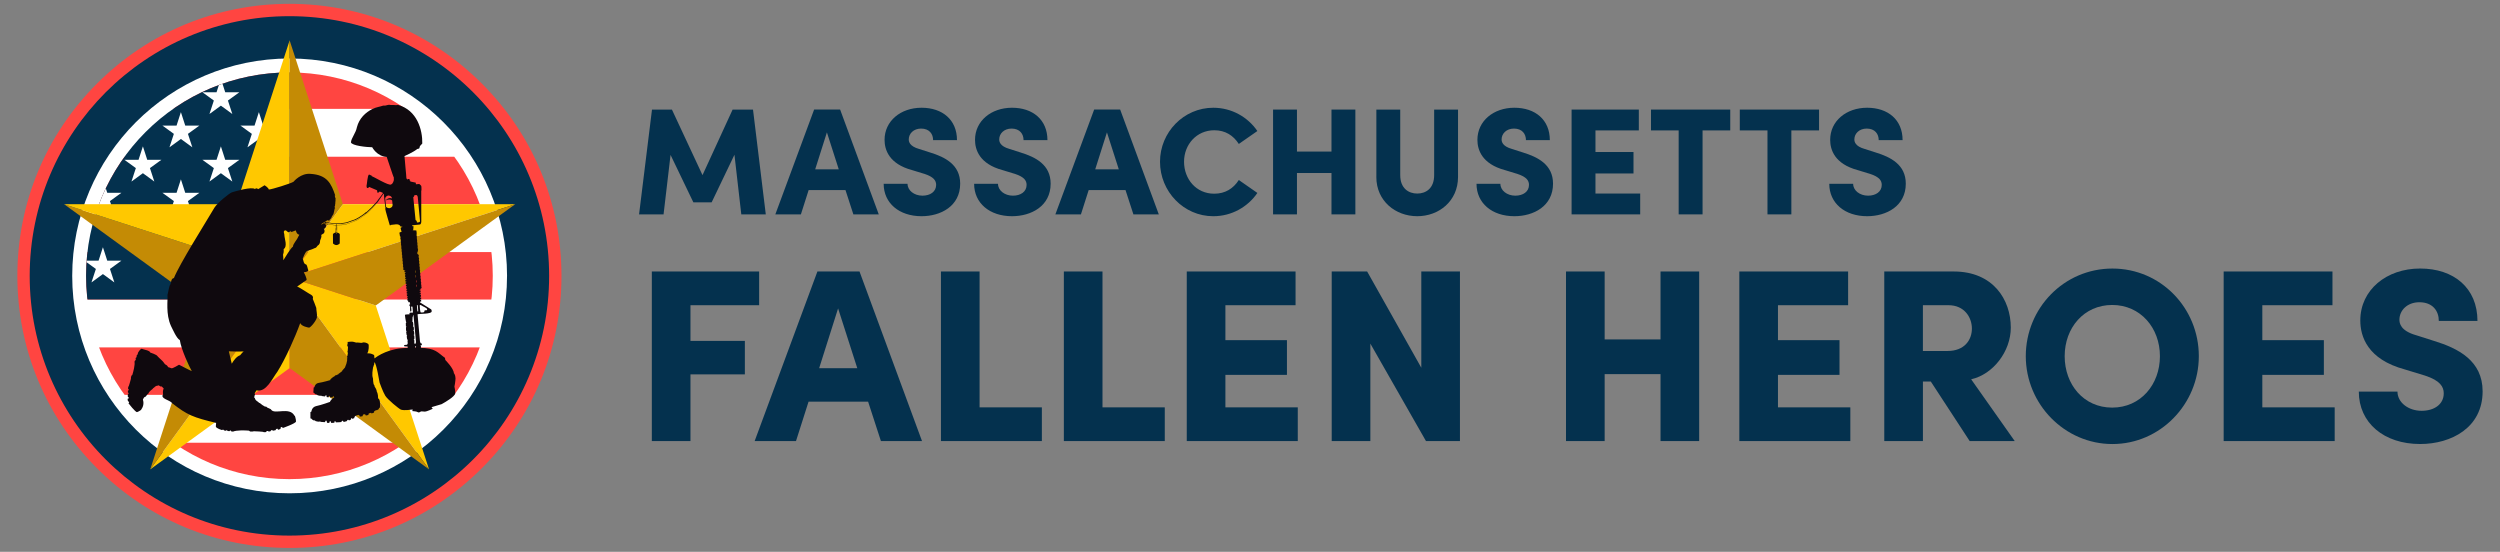 <?xml version="1.0" encoding="UTF-8"?>
<svg id="Layer_2" data-name="Layer 2" xmlns="http://www.w3.org/2000/svg" xmlns:xlink="http://www.w3.org/1999/xlink" viewBox="0 0 1997.52 440.87">
  <rect x="0" y="0" width="1997.52" height="440.87" fill="#808080" stroke="none"/>
  <defs>
    <style>
      .cls-1 {
        clip-path: url(#clippath);
      }

      .cls-2 {
        fill: none;
      }

      .cls-2, .cls-3, .cls-4, .cls-5, .cls-6, .cls-7, .cls-8, .cls-9, .cls-10, .cls-11 {
        stroke-width: 0px;
      }

      .cls-12 {
        clip-path: url(#clippath-1);
      }

      .cls-13 {
        clip-path: url(#clippath-4);
      }

      .cls-14 {
        clip-path: url(#clippath-3);
      }

      .cls-15 {
        clip-path: url(#clippath-2);
      }

      .cls-16 {
        clip-path: url(#clippath-5);
      }

      .cls-3 {
        fill: #0f090e;
      }

      .cls-4 {
        fill: #1f354e;
      }

      .cls-5 {
        fill: #c48b05;
      }

      .cls-6 {
        fill: #fff;
      }

      .cls-7 {
        fill: #ff4441;
      }

      .cls-8 {
        fill: #ff4541;
      }

      .cls-9 {
        fill: #ffc800;
      }

      .cls-10 {
        fill: #f4dc6b;
      }

      .cls-11 {
        fill: #04314e;
      }
    </style>
    <clipPath id="clippath">
      <rect class="cls-2" x="13.87" y="3.06" width="1969.77" height="434.75"/>
    </clipPath>
    <clipPath id="clippath-1">
      <rect class="cls-2" x="13.87" y="3.06" width="1969.77" height="434.75"/>
    </clipPath>
    <clipPath id="clippath-2">
      <rect class="cls-2" x="25.1" y="12.91" width="415.04" height="415.04"/>
    </clipPath>
    <clipPath id="clippath-3">
      <rect class="cls-2" x="13.87" y="3.06" width="1969.77" height="434.75"/>
    </clipPath>
    <clipPath id="clippath-4">
      <path class="cls-2" d="m68.77,220.35c0,89.74,72.75,162.48,162.48,162.48s162.48-72.74,162.48-162.48S320.98,57.87,231.25,57.87,68.77,130.61,68.77,220.35"/>
    </clipPath>
    <clipPath id="clippath-5">
      <rect class="cls-2" x="13.87" y="3.06" width="1969.77" height="434.75"/>
    </clipPath>
  </defs>
  <g id="MFH_Simple_Medallion_with_TITLE_Navy" data-name="MFH_Simple_Medallion_with TITLE_Navy">
    <g class="cls-1">
      <g class="cls-12">
        <path class="cls-8" d="m231.25,437.81c-58.06,0-112.65-22.61-153.71-63.67-41.06-41.06-63.67-95.64-63.67-153.71s22.61-112.65,63.67-153.71C118.6,25.67,173.18,3.06,231.25,3.06s112.65,22.61,153.71,63.67c41.06,41.06,63.67,95.64,63.67,153.71s-22.61,112.65-63.67,153.71c-41.06,41.06-95.64,63.67-153.71,63.67"/>
        <path class="cls-7" d="m438.76,220.44c0,114.61-92.91,207.51-207.51,207.51S23.73,335.04,23.73,220.44,116.64,12.92,231.25,12.92s207.51,92.91,207.51,207.51"/>
        <path class="cls-11" d="m438.76,220.44c0,114.61-92.91,207.51-207.51,207.51S23.73,335.04,23.73,220.44,116.64,12.92,231.25,12.92s207.51,92.91,207.51,207.51"/>
      </g>
      <g class="cls-15">
        <path class="cls-4" d="m232.27,181.59s-.04.05-.06.07c.01-.01.04-.04.06-.07"/>
      </g>
      <g class="cls-14">
        <polygon class="cls-10" points="121.25 375.36 121.27 375.34 121.27 375.32 121.25 375.36"/>
        <path class="cls-6" d="m405.13,220.44c0-95.94-77.77-173.71-173.71-173.71S57.7,124.5,57.7,220.44s77.77,173.71,173.71,173.71,173.71-77.77,173.71-173.71"/>
      </g>
      <g class="cls-13">
        <rect class="cls-8" x="65.41" y="353.74" width="331.68" height="37.94"/>
        <rect class="cls-8" x="65.41" y="277.56" width="331.68" height="37.94"/>
        <rect class="cls-8" x="65.41" y="201.39" width="331.68" height="37.94"/>
        <rect class="cls-8" x="65.41" y="125.21" width="331.68" height="37.94"/>
        <rect class="cls-8" x="65.41" y="49.03" width="331.68" height="37.94"/>
        <rect class="cls-11" x="65.57" y="45.65" width="165.92" height="193.63"/>
        <polygon class="cls-6" points="179.96 73.72 176.49 62.96 173.01 73.72 161.71 73.7 170.87 80.33 167.35 91.09 176.49 84.42 185.63 91.09 182.11 80.33 191.27 73.7 179.96 73.72"/>
        <polygon class="cls-6" points="179.96 127.7 176.49 116.94 173.01 127.7 161.71 127.68 170.87 134.31 167.35 145.06 176.49 138.39 185.63 145.06 182.11 134.31 191.27 127.68 179.96 127.7"/>
        <polygon class="cls-6" points="117.65 127.7 114.18 116.94 110.69 127.7 99.38 127.68 108.55 134.31 105.03 145.06 114.18 138.39 123.31 145.06 119.8 134.31 128.96 127.68 117.65 127.7"/>
        <polygon class="cls-6" points="148.01 154.06 144.54 143.29 141.07 154.06 129.76 154.04 138.92 160.67 135.4 171.42 144.54 164.75 153.68 171.42 150.16 160.67 159.32 154.04 148.01 154.06"/>
        <polygon class="cls-6" points="85.7 154.06 82.23 143.29 78.75 154.06 67.44 154.04 76.61 160.67 73.08 171.42 82.23 164.75 91.37 171.42 87.85 160.67 97.01 154.04 85.7 154.06"/>
        <polygon class="cls-6" points="85.7 208.3 82.23 197.53 78.75 208.3 67.44 208.27 76.61 214.9 73.08 225.65 82.23 218.99 91.37 225.65 87.85 214.9 97.01 208.27 85.7 208.3"/>
        <polygon class="cls-6" points="210.33 100.35 206.85 89.59 203.38 100.35 192.07 100.33 201.23 106.96 197.72 117.7 206.85 111.05 215.99 117.7 212.47 106.96 221.64 100.33 210.33 100.35"/>
        <polygon class="cls-6" points="148.01 100.35 144.54 89.59 141.07 100.35 129.76 100.33 138.92 106.96 135.4 117.7 144.54 111.05 153.68 117.7 150.16 106.96 159.32 100.33 148.01 100.35"/>
      </g>
      <g class="cls-16">
        <polygon class="cls-9" points="231.43 32.22 188.88 163.15 231.41 221.72 231.43 32.22"/>
        <polygon class="cls-5" points="162.58 244.08 231.42 221.72 51.2 163.14 162.58 244.08"/>
        <polygon class="cls-9" points="120.03 375.03 231.42 294.09 231.42 221.73 120.03 375.03"/>
        <polygon class="cls-9" points="342.8 375.02 300.25 244.09 231.41 221.72 342.8 375.02"/>
        <polygon class="cls-9" points="273.97 163.16 231.42 221.72 411.66 163.16 273.97 163.16"/>
        <polygon class="cls-5" points="231.41 32.22 231.41 221.72 273.96 163.15 231.41 32.22"/>
        <polygon class="cls-5" points="231.42 221.73 300.26 244.08 411.65 163.16 231.42 221.73"/>
        <polygon class="cls-5" points="231.43 294.1 342.81 375.03 231.43 221.72 231.43 294.1"/>
        <polygon class="cls-5" points="162.59 244.09 120.05 375.04 231.43 221.72 162.59 244.09"/>
        <polygon class="cls-9" points="51.2 163.16 231.41 221.72 188.88 163.16 51.2 163.16"/>
        <path class="cls-3" d="m363.92,301.98c0-2.42-1.28-3.84-1.28-3.84-.15-3.84-6.82-10.51-6.82-10.51l-.29-1.71c-5.83-4.12-7.4-7.92-20.24-7.97l1.15-.03-.16-1.49-.35-.16.1-.22c1.53-.37.87-.58.98-1.39-.1-.32-.92-.41-.92-.41l-.03-.47-.35-.16v-.53l-.13-.13-1.95-21.85c.7-.54,11.71.04,11.28-2.47.13-1.07-.57-1.55-.57-1.55-.23-.12-8.41-5.33-8.72-5.46l-.03-.7h.03v.06l.93-.05-.07-1.42-.78.02-.02-.4.86-.04-.07-1.42-.87.02-.03-.52.85-.05-.07-1.42-.87.02-.02-.36.79-.04-.07-1.42-.8.02-.03-.45.75-.04-.07-1.42-.77.02-.02-.42c.93.09.73-.5.95-1.1.23-.03.36-.11.44-.2.39.06.39-.77.07-.86l-.06-.67c.22-.15.17-.69-.07-.8l-.15-1.68c.26-.13.21-.75-.07-.84l-.14-1.56c.29-.11.23-.8-.08-.86l-.14-1.55c.28-.12.22-.78-.08-.85l-.15-1.71c.29-.12.23-.79-.08-.85l-.13-1.43c.26-.13.21-.75-.08-.83l-.13-1.49c.24-.15.19-.72-.07-.82l-.15-1.67c.28-.12.22-.78-.08-.85l-.14-1.56c.27-.13.21-.76-.07-.84l-.15-1.71c.31-.1.25-.83-.08-.87l-.13-1.42.16-.03s-.06-.76-.06-.86-1.1-.82-1.1-.82l.03-1.68c.82-.22.32-1.13.37-1.64.31-.1.25-.82-.08-.86l-.15-1.66c.28-.12.22-.77-.07-.84l-.13-1.52c.26-.13.21-.76-.07-.84l-.14-1.6c.22-.15.17-.69-.07-.8l-.16-1.79c.28-.12.23-.78-.07-.85l-.14-1.58h.22l-.03-.82-.23-.03-.03-.32h.19v-.95l-.21-.19v-.76l-2.84-.19-.05-.14.37-.15.24-2.89-1-.1-.1-.66s4.64-.52,6.02-.62c1.37-.09,1.28-2.56,1.28-2.56l-.05-24.3c.4-.4.06-2.29.15-3.26.02-1.17-1.11-1.61-1.71-2.28l-2.7.24-.09-1.28-4.36-.95-.14-.76h-.34l-.19-1.18-1.28-.05-.1.52h-.29l-.1-.57-.42-.05-.29-.52c.02-1.73-1.47-15.55-1.52-17.67,0,0,7.63-3.39,10.14-5.66l1.57-.39c.31-.33.53-1.53.63-1.95l1.88-2.04c.24-10.74-4.01-26.69-19.42-30.86-1.8.42-2.79-.05-4.62.08-1.96.2-1.63-.58-4.07.08-1.17.47-2.82.47-3.13.39-2.5.9-5.32,1.12-8.54,2.66-5.62,2.83-10.57,7.46-12.44,14.56-.88,4.78-4.54,8.68-4.78,12.14.64,2.67,12.8,3.9,16.99,3.91,0,0,3.6,7.2,11.59,7.75.23.28,5.31,16.36,5.74,16.47l-.14.29.05.61.24.19-.24.15c.39.69-.86,4.23-2.23,4.22l-.05.34-.19-.05v-.29c-1.06,1.43-14.41-6.53-15.21-6.64l.1-.29-2.13-.95c-1.4.31-1.72,8.46-2.04,8.86-.26,1.71.83,2.78,2.08,1.05l6.11,2.6c.53.18.14,1.76.57,1.99.71.34,1.37-.76,1.37-.76.52-.39,2.87.99,3.03.98-.18.03-.22.22-.14.36-.22-.03-.32.21-.21.36-.2-.04-.33.18-.24.35-.22-.07-.36.18-.25.35-.23-.09-.39.16-.27.36-.18-.03-.32.16-.25.32-.22-.06-.36.18-.25.35-.22-.08-.37.16-.27.35-.22-.06-.35.18-.25.35-.19-.04-.33.16-.25.33-.2-.06-.35.16-.26.34-.18,0-.28.17-.22.33-.2-.06-.35.16-.26.34-.18-.05-.34.12-.28.3-.19-.03-.31.18-.23.34-.19-.03-.31.17-.23.34-.19-.03-.31.17-.23.34-.19-.03-.31.17-.23.34-.19-.03-.31.17-.23.34-.17-.03-.31.15-.25.31-.18-.05-.34.13-.28.31-.18-.06-.34.13-.28.31-.18-.05-.35.13-.28.31-.18-.06-.34.13-.28.31-.18-.05-.34.13-.28.31-.18-.06-.34.13-.28.31-.18-.06-.34.13-.28.31-.19-.06-.34.13-.28.31-.18-.06-.34.13-.28.31-.18-.06-.34.13-.28.31-.18-.06-.34.13-.28.31-.18-.06-.35.13-.28.31-.18-.06-.34.13-.28.31-.18-.06-.34.13-.28.31-.18-.06-.34.12-.28.3-.18-.08-.36.1-.31.29-.19-.08-.36.1-.31.29-.18-.08-.36.1-.31.29-.19-.08-.37.1-.31.29-.19-.08-.37.1-.31.29-.19-.08-.36.1-.31.29-.19-.08-.36.1-.31.29-.18-.08-.36.1-.31.29-.19-.08-.36.1-.31.29-.19-.08-.36.1-.31.29-.19-.08-.36.1-.31.29-.19-.08-.36.1-.31.29-.17-.07-.35.07-.32.25-.15-.07-.34.03-.34.2h-.25c-.13.17-1.18.75-1.1,1-.16-.06-.34.08-.3.26-.17-.09-.36.05-.34.24-.17-.09-.36.05-.34.25-.17-.09-.36.05-.34.24-.17-.09-.36.05-.34.24-.17-.09-.36.05-.34.25-.17-.09-.36.06-.34.25-.17-.11-.4,0-.35.23-.17-.11-.4,0-.36.23-.17-.11-.4,0-.36.23-.17-.12-.4,0-.35.23-.17-.11-.4.02-.36.23-.17-.11-.4,0-.36.23-.16-.1-.37,0-.36.2-.16-.1-.37,0-.35.2-.16-.1-.37,0-.36.2-.16-.1-.37,0-.35.2-.16-.1-.37,0-.36.2-.15-.09-.35-.02-.36.17-.15-.09-.35,0-.35.17-.15-.09-.35-.02-.36.17-.15-.09-.35-.02-.35.17-.15-.09-.36,0-.36.18-.15-.12-.39-.09-.4.14-.15-.12-.39-.09-.4.14-.15-.12-.39-.09-.4.14-.15-.12-.38-.09-.4.14-.15-.12-.39-.09-.4.14-.15-.12-.39-.09-.4.14-.15-.13-.39-.09-.4.14-.15-.12-.39-.09-.39.14-.15-.12-.39-.09-.4.14-.15-.12-.39-.09-.4.14-.15-.12-.39-.09-.4.14-.15-.12-.39-.09-.4.14-.15-.12-.39-.09-.4.14-.15-.13-.38-.09-.4.14-.15-.12-.39-.09-.4.14-.14-.12-.36-.1-.39.11-.14-.13-.38-.14-.41.09-.14-.13-.38-.14-.41.09-.13-.11-.35-.15-.4.06-.13-.11-.35-.14-.4.06-.13-.11-.35-.14-.39.06-.13-.11-.34-.14-.39.06-.13-.11-.35-.14-.4.06-.13-.11-.34-.14-.39.06-.13-.1-.35-.14-.39.06-.13-.11-.35-.14-.39.06-.13-.11-.35-.14-.4.06-.13-.11-.34-.14-.39.06-.06-.2-.36-.2-.42,0-.06-.2-.36-.2-.42,0-.06-.2-.37-.2-.42,0-.06-.2-.36-.2-.42,0-.06-.2-.36-.2-.42,0-.06-.2-.36-.2-.42,0-.06-.2-.36-.2-.42,0-.06-.2-.37-.2-.42,0-.06-.2-.36-.2-.42,0-.06-.21-.38-.2-.43.02-.07-.19-.35-.19-.42,0-.05-.21-.36-.22-.42,0-.06-.2-.36-.2-.42,0-.06-.2-.27-.15-.39-.06-.06-.19-.27-.15-.39-.06-.06-.2-.27-.15-.39-.06-.06-.2-.27-.15-.39-.06-.06-.19-.27-.15-.39-.06-.06-.19-.27-.15-.39-.06-.06-.19-.27-.15-.39-.06-.06-.2-.27-.15-.39-.06-.06-.19-.27-.15-.39-.05-.06-.19-.27-.15-.39-.06-.06-.19-.27-.15-.39-.06-.06-.19-.27-.15-.39-.06-.05-.2-.26-.19-.39-.09-.05-.21-.26-.19-.39-.09-.05-.2-.26-.19-.39-.09-.04-.16-.21-.21-.35-.13v-.05s-.25-.08-.27-.08l-.19.09v.02c-.11.08-.12.09-.33.25-.11,0-.23.06-.25.18-.36.37-2.23,1.47-2.54,1.64,0,0,0-.37-.22-.37,0,0,2.55-1.65,3.1-2.05.61-.03.82-.34,1.6-1.04.63.04,1.23.12,1.85.29.04-.28.19-.49.2-.8.25-.12.19-.04.29-.34.12-.06.26-.03.38-.05.13-.59.48-.98.89-1.33,0-.12-.11-.37-.14-.47.87.06-.06-.76.82-.77.03-.28,0-.51.08-.76.12-.02.24-.04.36-.06.15-.41-.06-.3.28-.51.41-1.69.78-2.9,1.05-4.68.09-.07.29-.06.38-.1-.14-.28-.15-.42-.39-.65,0-.32,0-.46-.03-.8.45-.66.52-1.64.32-2.34.23-.08.41-.3.57-.37-.16-.1-.36-.44-.53-.55.6-.7.19-2.26.38-3.34-.56-.58-.35-1.38-.72-1.99.15-.06.35-.17.45-.21-3.22-9.59-6.54-16.34-19.5-17.23-8.1-.86-13.79,6.25-13.79,6.25-1.79,1.35-17.76,6.28-19.75,6.25-.57-1.71-3.41-3.41-3.41-3.41l-5.1,3.1s-1.71-1.42-2.55,0c-2.3-2.27-15.75,1.73-18.48,2.55-2.27.86-11.66,8.53-13.92,12.23-7.49,12.69-27.75,44.74-32.41,56.29-2.44.22-2.17,4.04-2.84,5.12-1.05.84-1.86,7.47-2.28,8.24.39,4.02-1.6,15.42,2.84,25.02,1.33,2.51,4.34,9.8,7.03,11.19.96,7.24,7.71,21.68,9.56,24.77-.81-.19-10.2-5.1-10.2-5.1,0,0-5.28,3.23-6.03,2.82-.76-.41-2.6-.84-2.6-.84,0,0-.53-.85-.92-1.3-1.26-1.07-1.59-.61-2.34-1.99-1.05-1.75-4.16-4.09-5.31-5.49-.44-1.23-5.81-2.94-5.81-2.94-.3-1.71-5.65-2.4-6.76-3-1.27-.13-3.22,3.48-3.22,3.48.23.5.2,1.16-.53,1.25l-.53,1.25.32.39-.07.31-.64.34-.35,1.21.32.39-.12.53-.59.11-.41,1.11c.51,2.45-.98,8.21-1.76,10.54l-.7.57c-.19.56-.54,1.83-.38,2.43-.16.33-1.6,6.46-2.11,6.41l-.26,1.48.61.54-.2.85-.5.45.03,1.3.5.28-.04.88-.55.28-.02,1.86.62.46.12.92-.9.36.21,1.59c.38.27.9.95,1.06,1.37l-.55.6s5.66,7.38,6.88,7.05c1.22-.32,3.3-1.83,3.3-1.83l.05-.35c1.86-2.3,2.09-5.52,1.31-7.9.24-.67,1.14-2.17,1.77-2.11.63.06,1.84-2.42,2.35-2.47.49-.05.67-1.14.67-1.14.69-.86,2.03-2.07,2.97-2.73.22-.71,1.35-.98,1.66-1.57.55-.49,1.22-.96,2.17-.97.31.07.37-.24.37-.24.55-.34,2.01.81,2.38.95l.61-.19,1.65,1.67c-.79,1.36-.7,3.82-.49,4.67-2.64,3.57,5.6,4.48,7.22,7.1,12.26,9.58,16.8,11.29,35.15,15.75l-.23,2.87c.19,1.52,4.93,2.84,4.93,2.84.53-.39,1.3-.54,1.61.29l1.61.29.37-.47h.37l.57.66,1.52.1.37-.47h.66l.29.66,1.42.19c2.73-1.25,9.87-1.05,12.79-.76l.86.66c.71.07,2.29.15,2.94-.19.43.1,7.99.15,8.06.76l1.8-.09.47-.86h1.05l.66.47,1.52-.37.19-.67,1.05-.19.47.56,2.18-.47.37-.86,1.04-.38.66.95,1.8-.66.29-1.42,1.05-.19.47.86s10.52-3.7,10.61-5.22c.1-1.52-.86-4.46-.86-4.46l-.37-.19c-3.9-7.33-15.76-.74-18.57-4.73-.1-.76-3.31-1.52-3.51-2.08-.19-.57-1.52-.47-1.52-.47-1.23-.6-2.93-1.8-3.97-2.75-.89-.06-1.5-1.32-2.28-1.52-.72-.51-1.45-1.16-1.71-2.27,0-.37-.37-.37-.37-.37-.54-.63.41-2.5.47-3.03l-.37-.67,1.52-2.37c7.79,1.9,12.7-9.7,16.68-14.87,6.39-10.17,14.1-27.37,18.24-38.85,1.02,2.58,6.26,3.54,6.91,3.6,1.56.3,7.09-7.19,6.4-8.72.37-1.72-.48-5.07-.47-7.01-.05-.57-2.8-7.2-2.8-7.2.86-2.18-1.37-3.36-1.61-3.46-1.49-.7-9.06-5.88-10.9-6.39.93-.74,6.63-4.61,7.53-5.22.35-1.26-1.74-5.54-2.18-6.06.59-.39,4.74-.27,3.27-2.65-.2-.42-.71-3.83-1.62-3.79-1.91-.39-1.95-3.45-2.51-4.69,3.43-8.34,2.8-5.01,9.72-8.38,1.23-.15,1.37-1.13,2.12-1.86,1.66-1,2.01-2.24,2.02-4.07.37-1.03,1.59-3.39.86-4.49.5-.46,1.49-.84,2.15-1.39.78-1.1.79-2.48-.1-3.54,1.66-.63,3.09-3.34.36-4.17.21-.16.4-.31.58-.42l.13.13h.12c-.14.19.04.4.24.36l.14.19.23-.04c0,.24.26.25.4.12.05.21.27.19.39.08.05.21.27.18.39.07.05.21.27.19.39.07.05.21.27.19.39.08.05.21.27.18.39.07.05.22.27.18.4.07.07.2.28.15.39.05.07.2.28.15.39.04.07.2.28.15.39.05.07.2.28.15.39.04.06.2.27.15.39.04.06.2.28.15.39.05.06.2.28.15.39.05.07.2.28.15.39.05.06.2.28.15.39.04.06.2.28.15.39.05.07.2.37.19.42-.02.06.21.38.2.42-.02.04.11.16.18.28.14.02.04.09.1.13.12-.18.09-.16.35.03.41-.18.09-.16.35.03.41-.18.09-.16.35.03.41-.16.09-.17.32,0,.4-.15.07-.2.28-.06.38-.24.17-.28,1.48-.09,1.68-.15.09-.15.32,0,.39-.17.08-.19.32-.02.4l-.09.06s-.04.28,0,.31l.06.04-.08.06v.32l.07.05c-.16.06-.21.28-.08.39-.8.14-2.28.67-2.15,1.65,0,.52.04,6.58.04,6.58-.39.83,2.3,1.98,2.75,1.74.39.22,3.08-.97,2.64-1.74,0,0,.04-6.05.04-6.57.1-.97-1.27-1.48-2.12-1.63-.02-.03-.07-.11-.11-.12.18-.07.2-.34,0-.4.18-.07.2-.34,0-.4.18-.07.2-.34,0-.4.18-.07.2-.34,0-.41.18-.07.2-.34,0-.4.18-.07.2-.34.02-.41.18-.07.2-.34,0-.4.18-.07.2-.34,0-.4.18-.07.2-.34,0-.41.18-.07.2-.34,0-.4.2-.08.19-.36,0-.42.17-.1.15-.36-.04-.41.18-.1.15-.36-.04-.41.19-.11.15-.37-.05-.44,0-.03.05-.09.05-.12l.18.11c.1,0,.19-.07.22-.17.06.21.37.2.42-.02.06.21.37.2.42-.02.06.21.37.2.42,0,.06.21.37.2.42,0,.06.21.37.2.42-.02.06.21.37.2.42-.02.06.21.37.2.42,0,.06.21.37.2.42-.02.06.21.38.2.42-.02.13.11.35.13.39-.08.13.11.35.14.39-.07.13.11.35.14.39-.07.14.11.36.14.39-.08.13.11.35.14.39-.07.14.11.36.14.39-.07.13.11.35.13.39-.08.14.11.35.14.39-.07.15.13.38.12.4-.11.15.13.39.14.41-.11.15.13.39.14.41-.1.15.14.41.13.41-.12.16.12.39.08.39-.15.15.12.39.08.39-.15.15.12.39.08.39-.15.16.12.39.08.39-.15.15.12.39.08.39-.15.15.12.39.08.39-.15.15.12.39.08.39-.15.15.12.39.08.39-.15.15.12.39.08.39-.15.16.12.39.08.39-.15.15.12.39.08.39-.15.15.12.39.08.39-.15.15.12.39.08.39-.15.16.12.39.08.39-.15.15.12.39.08.39-.15.15.12.39.09.39-.14.15.09.35,0,.35-.18.15.09.36,0,.36-.18.15.09.35,0,.35-.18.16.1.38,0,.36-.21.16.1.38,0,.35-.21.16.11.38,0,.36-.21.16.11.38,0,.35-.21.16.1.38,0,.36-.21.18.11.41-.03.35-.25.18.12.42-.02.36-.24.18.12.42-.02.36-.24.17.12.41-.02.35-.24.18.12.41-.02.35-.24.18.12.42-.02.36-.24.18.12.41-.02.35-.24.17.12.41-.02.36-.23.17.09.38-.06.33-.25.17.09.38-.06.33-.25.17.09.38-.06.33-.25.17.09.38-.06.33-.25.17.09.38-.06.33-.25.17.09.38-.06.33-.25.17.09.38-.06.33-.25.17.09.38-.06.33-.25.17.09.38-.06.33-.25.17.09.38-.06.33-.25.17.09.38-.06.33-.25.19.1.39-.08.32-.28.19.07.36-.11.3-.3.19.07.36-.11.3-.3.19.07.36-.11.3-.3.19.07.36-.11.3-.3.19.07.36-.11.3-.3.19.07.36-.11.3-.3.19.07.36-.11.3-.3.19.07.36-.11.29-.3.19.08.36-.11.3-.3.19.07.36-.11.3-.3.19.07.36-.11.3-.3.19.07.36-.11.3-.3.19.08.37-.12.3-.31.19.06.34-.14.27-.32.19.06.35-.14.27-.31.19.06.34-.14.27-.31.19.06.35-.14.27-.31.19.06.35-.14.27-.31.19.06.34-.14.27-.31.19.06.35-.14.27-.31.19.06.35-.14.27-.31.19.06.35-.14.27-.31.19.06.35-.14.27-.31.19.06.35-.14.27-.31.19.06.35-.14.27-.31.19.06.35-.14.27-.31.19.06.35-.14.27-.31.2.06.35-.17.25-.34.19.04.32-.18.22-.34.2.04.32-.18.23-.34.2.04.32-.18.22-.34.19.04.32-.19.22-.35.17.04.31-.15.25-.31.2.03.31-.19.21-.35.19.06.35-.15.26-.33.21.07.36-.17.25-.34.18.02.29-.19.2-.34.23.07.36-.19.24-.36.22.05.34-.2.22-.36.22.07.36-.19.24-.35.2.07.36-.14.28-.32.23.07.35-.2.23-.36.22.05.32-.21.21-.36.22.09.39-.15.28-.34.24.08.36-.19.24-.36.22.05.34-.2.22-.36.17.04.31-.15.25-.31.14.14.25.32.25.55l.24.19-.14.24.19,2.32.19.15-.15.15.86,7.15.29.19-.24.19v.9c-.41.67,3.57,12.85,3.51,13.21,0,0,.61.37.86-.24,1.77.07,6.51-1.69,7.67,1.18.05.31,1.3.3,1.37.05l.05.47c-.42.29-1.44.14-1.28,1,.14.42.66,2.42.66,2.42.79.41-.79.54-1.18.81-.58,0-.47.93-.32,1.1.03.59.35,1.41.32,2.02l.32.06.14,1.5c-.26.13-.21.75.08.83l.15,1.62c-.22.15-.17.7.07.8l.16,1.66c-.23.15-.18.71.08.81l.16,1.76c-.29.11-.24.79.08.84l.15,1.54c-.25.14-.2.73.08.83l.15,1.64c-.26.14-.2.75.08.83l.14,1.53c-.3.11-.24.79.08.84l.16,1.77c-.23.15-.18.71.08.81l.14,1.52c-.27.13-.22.76.08.83l.15,1.58c-.27.13-.21.76.08.83l.14,1.54c-.26.13-.21.75.08.83v.05c.48.29,1.43.16,1.43.16l.02.24-.75.05.13,1.39.75-.04.06.6-.61.04.13,1.39.61-.04.04.47-.65.04.13,1.39.65-.04.04.46-.69.04.13,1.39.69-.04.05.53-.71.05.13,1.39.71-.04.04.41-.68.04.13,1.39.68-.04.06.63-.67.04.13,1.39.67-.04.05.54-.59.04.13,1.39.59-.03.06.59-.61.04.13,1.39.61-.04.05.5-.57.04.13,1.39.56-.03.05.5-.64.04.13,1.39.64-.03.05.51-.49.03.13,1.39.49-.03.03.4-.53.03.13,1.39.53-.03.11,1.22,1.11-.1c-.02.3.2,1.48.39,1.4v.35c-1.14.03-.61,1.5-.13,1.65.2.52-.35,4.16.53,4.2,1.21.11.15-3.72.36-4.22.35.6,1.07.22,1.07.22l.37,4.8c-.72.16-3.35-.62-2.71,1.39.38.07-4.17-.17-3.67.7.06,1.25.55,3.99.83,5.25.76.19-.21.9-.13,1.16l.06,2.49.38.16c.18.2-.23.61-.32.7,0,0,0,1.95.03,2.34.07.63.86.48.41.89-.67.02.18,2.35.03,2.84-.03.22.41.37.41.37.21.17-.26.58-.26.7.1.1.06,2.79.79,2.74l.03.44c-.68.6.72,2.56-.7,3.54-.3.14-2.77-.17-2.21,1.07.19.43,2.38.21,2.75.32l.09,1.2h.6c-15.12-.44-25.39,6.83-27.06,8.31-.36-.87,0-3.07-.8-2.88-1.34-.85-3.44-1.42-5.11-1.06l.02-.07c.62,0,.25-.61.25-.61.87-.64,1.5-6.62.48-7.02-1.24-.85-3.36-1.65-4.87-.82-.36.26-4.2-.5-4.45-.17,0,0-.46.02-2.09-.54-1.63-.57-3.84.08-4.46-.02-.61-.09-.68.12-.48.34.21.75-.24,1.79-.36,2.37l.64,1.49-.25,3.19c-.54.48.18,1.36.18,1.36l-.4,2.47c-.58.12-.08,1.24-.08,1.24-.19.36-.14,2.01-.15,2.43l-.63,2.7c-.47.77-.7,2.14-1.1,2.89-.32.58-2.43,2.42-2.31,2.92l-2.23,1.73c-.57.02-.61.63-.61.63l-1.97.92c-.98-.11-1.03.66-1.03.66-.39.06-3.99,2.44-3.61,3.19,0,0-5.96,1.77-9.09,2.19-3.14.43-3.53,3.46-3.53,3.46l-.64.27-.25,4.08.66.25c.51,1.02,1.98,1.42,1.98,1.42l.25-.55.12.63c-.08.38,2.87.94,2.85.85l.35-.65.11.73,2.98.38.63-1,.56.14.18,1.36,1.44.2.48-1.16.46.08.39,1.16,2.02-.03.16-.92.72.1.07.62s.19,0,.52.03c-1.2.35-3.96,3.28-3.53,3.72,0,0-7.14,2.59-10.93,3.34-3.79.76-4.04,4.49-4.04,4.49l-.76.37v4.99l.82.26c.7,1.2,2.52,1.58,2.52,1.58l.26-.7.19.76c-.07.48,3.56.93,3.54.82l.37-.82.19.89,3.66.25.7-1.26.69.13.32,1.64,1.77.13.5-1.45.56.06.57,1.39,2.47-.19.13-1.14.89.07.13.76c-.13.09,4.75-.11,4.49-.32.13-.95,1.13-1.01,1.13-1.01l.26.69.89.26,2.02-.57c.23-.69,1.02-1.76,1.71-.57l1.45-.57c.17-.69.48-2.04,1.26-.69l1.52-.57c.18-1.96,1.96-2.37,3.81-2.6l.74,1.4,1.99-.29.59-1.44c.46-.05.97-.12,1.51-.2l.64,1.04,1.96-.42.4-1.24c.59-.16,1.18-.35,1.76-.56l.48.58,1.88-.7.19-1.06c.6-.33,1.17-.66,1.69-1l.33.27,1.72-1.05v-.6c.52-.39.83-.65.83-.65.03-.69.56-6.86-1.45-7.2.06-4.04-1.07-5.49-1.07-5.49-.06-1.89-1.71-3.97-1.71-3.97.19-.76-.7-1.71-.82-2.02-.3-1.56-.47-3.09-.5-4.55-1.06-2.85-.22-6.69.19-9.48.76-.07.26-.76.26-.76.55-.28.47-1.13.7-2.73,1.68,1.05,4.09,16.26,4.15,16.35,0,0,2.7,7.53,4.55,10.51,1.84,2.99,10.66,10.24,12.5,11.08,2.89.92,8.24-.07,9.38-.14l-.29,1.28c1.44.17,3.25.15,4.68,1,.42.29,1.56-.15,1.99-.57.42-.42,1.56,0,3.26,0s6.4-2.27,6.4-2.27l-1-1.28s5.83-1.71,8.1-2.42c3.72-2.02,10.25-6.03,10.8-8.38.29-1.71-.57-5.68-.57-5.68,0,0,.86-4.27.86-6.69m-27.48-58.26c1.81,1.27,4.76,2.08,4.86,3.31-.15,1.1-1.08.54-1.71.72,0,0-.6.23-.6.57.46,1.42-2.35,1.15-2.62,1.16-1,.13-.95-5.74-1.07-5.43,0,0-.03-.98,1.13-.35m-5.43-87.89c1.16.07,2.15-.93,2.74,1.37.15,1.56,1.76,18.72,1.76,18.72.51,1.74-1.63,1.68-2.42,1.66,0,0,.1-1.52-1.09-1.89l-1.84-18.33s.95-.47.86-1.52m-136.35,124.84c-.57.15-2.84,2.99-2.84,2.99-2.88.9-5.3,4.35-6.69,6.76-.88-3.76-1.7-7.22-2.34-9.9,7.02.34,12.24.06,11.86.15m43.46-91.45c-.88,2.39-3.98,5.23-4.1,7.66-1.79,1.12-6.64,9.24-7.66,10.87.08-.61-.14-3.99-.25-4.47.85-1.99.48-4.41.48-4.41,3.27-2.2.71-8.26.6-11.04.22-1.08-1.23-2.92.18-3.8,1.86-1.07,2.77,3.53,4.64.12-.23,2.28,3.42-.26,4.35-.18.66,3.38,2.78,3.38,2.78,3.38,0,0-.6,1.26-1.03,1.87m30.62-9.85v-.02l.03.03h-.03Zm.29,6.63l-.23.09-.03.06-.09-.09-.08-.02s.06-.08.06-.1c.13-.04.28-.02.36.07m-.25.76c-.25,0-.46-.22-.41-.47l.12.18s.13.03.17.02c.04-.02.11-.07.13-.11.09.15.3.17.4.03-.04.2-.2.35-.4.35m.18-1.17h-.37l-.02-.28-.07-.05h.05s-.02-.02-.02-.02c0,0,.08-.08.1-.12l-.06-.27-.04-.03c.17-.07.2-.32.03-.4.17-.08.2-.32.02-.41.16-.07.2-.28.06-.38l.14-.2c-.03-.19.18-1.37-.05-1.47.16-.08.16-.32,0-.39.19-.08.19-.36,0-.42.18-.09.16-.35-.03-.41.18-.09.16-.35-.03-.41.18-.09.16-.35-.03-.41.03-.02.08-.06.09-.09.09-.02.17-.08.19-.18,0,0,.16.2.17.2h.04c-.15.11-.09.35.07.39-.18.1-.15.36.04.41-.18.1-.15.35.04.41-.16.09-.16.34,0,.4-.18.07-.2.34,0,.4-.18.07-.2.34,0,.4-.18.07-.2.34,0,.4-.18.07-.2.34,0,.41-.18.07-.2.34,0,.4-.18.07-.2.34,0,.41-.18.07-.2.34,0,.4-.18.07-.2.34,0,.4-.18.07-.2.34,0,.4-.16.07-.2.31-.03.39l-.1.06h-.06l-.04.02Zm-.11-6.13s.04.02.06.02v.03l-.06-.05Zm32.07-17.22c-.19-.06-.35.14-.27.31-.19-.06-.35.14-.27.32-.19-.06-.35.14-.27.31-.19-.06-.35.14-.27.32-.19-.06-.35.14-.27.31-.19-.06-.35.14-.27.31-.19-.06-.35.14-.27.31-.19-.06-.35.14-.27.31-.19-.06-.35.14-.27.31-.19-.06-.35.14-.27.31-.19-.06-.34.14-.27.31-.18-.06-.34.13-.27.3-.19-.07-.36.11-.3.3-.19-.07-.36.11-.3.3-.19-.07-.36.11-.3.3-.19-.07-.36.11-.3.3-.19-.08-.36.11-.3.3-.19-.07-.36.11-.3.3-.19-.07-.36.11-.3.3-.19-.07-.36.11-.3.3-.19-.07-.36.11-.3.3-.19-.07-.36.11-.3.3-.19-.07-.36.11-.3.3-.19-.07-.36.11-.3.3-.17-.07-.36.09-.31.27-.17-.09-.38.06-.33.25-.17-.09-.38.06-.33.25-.17-.09-.38.06-.33.25-.17-.09-.38.06-.33.25-.17-.09-.38.06-.33.25-.17-.09-.38.06-.33.25-.17-.09-.38.06-.33.25-.17-.09-.38.06-.33.25-.17-.09-.38.06-.33.25-.17-.09-.38.06-.32.25-.17-.09-.39.06-.33.25-.17-.09-.38.07-.33.26-.18-.12-.41.02-.35.24-.18-.12-.41.02-.36.24-.18-.12-.42.02-.35.24-.18-.12-.42.02-.36.24-.18-.12-.42.02-.35.24-.18-.12-.41.02-.35.24-.16-.11-.39,0-.36.2-.16-.1-.38,0-.35.21-.16-.1-.38,0-.36.21-.16-.1-.38,0-.35.21-.16-.1-.38,0-.36.21-.15-.09-.35-.02-.35.18-.15-.09-.36,0-.36.18-.15-.09-.35,0-.35.18-.15-.09-.35,0-.35.18-.15-.09-.36,0-.36.19-.16-.12-.39-.08-.39.15-.15-.12-.39-.08-.39.15-.16-.12-.39-.08-.39.15-.15-.12-.39-.08-.39.15-.16-.12-.39-.08-.39.15-.15-.12-.39-.08-.39.15-.15-.12-.39-.08-.39.15-.16-.12-.39-.08-.39.15-.15-.12-.39-.08-.39.15-.15-.12-.39-.08-.39.15-.16-.12-.39-.08-.39.15-.15-.12-.39-.09-.39.15-.16-.12-.39-.08-.39.15-.15-.12-.39-.08-.39.15-.15-.12-.39-.09-.39.15-.15-.12-.37-.09-.39.13-.15-.13-.39-.14-.41.1-.15-.13-.39-.14-.41.1-.14-.11-.36-.15-.4.06-.14-.11-.36-.13-.39.08-.13-.11-.35-.14-.39.08-.13-.11-.35-.14-.39.07-.13-.11-.35-.14-.39.07-.13-.11-.35-.14-.39.07-.13-.11-.36-.14-.39.08-.13-.11-.35-.14-.39.07-.13-.11-.35-.14-.39.08-.14-.11-.35-.14-.39.07-.06-.21-.38-.2-.42.02-.06-.21-.38-.2-.42.02-.06-.21-.37-.2-.42,0-.06-.21-.38-.2-.42.02-.06-.21-.37-.2-.42,0-.06-.21-.37-.2-.42.02-.06-.21-.37-.2-.42,0-.06-.21-.38-.2-.42.02-.06-.21-.37-.2-.42.02l-.17-.14c.1-.19-.12-.36-.31-.3-.04.03-.11.1-.12.15-.06-.12-.23-.14-.33-.07l-.08.24c-.12-.04-.25.04-.28.16-.06-.21-.37-.2-.42.02-.06-.2-.27-.15-.39-.05-.06-.2-.27-.15-.39-.04-.06-.2-.28-.15-.39-.05-.07-.2-.28-.15-.39-.04-.06-.2-.28-.15-.39-.05-.07-.2-.28-.15-.39-.05-.07-.2-.28-.15-.39-.04-.07-.2-.28-.15-.39-.05-.07-.2-.28-.15-.39-.04-.06-.2-.27-.15-.39-.05-.07-.2-.28-.15-.39-.05-.06-.19-.27-.15-.39-.05-.05-.21-.27-.19-.39-.08-.05-.21-.27-.18-.39-.07-.05-.21-.27-.19-.39-.07-.05-.21-.27-.19-.39-.07-.05-.22-.27-.19-.39-.08-.04-.18-.23-.2-.36-.12l-.14-.2h-.15l-.14-.19h-.12c.08-.11.05-.25-.04-.32.34-.25.27-.22.51-.36.05.21.26.18.39.09.05.2.26.19.39.09.05.2.26.19.39.09.05.2.26.19.39.09.05.21.27.18.4.08.06.2.27.15.39.06.06.2.27.15.39.06.06.2.27.15.39.06.06.2.27.15.39.06.06.19.27.15.39.06.06.2.27.15.39.06.06.19.27.15.39.06.06.2.27.15.39.06.06.2.27.15.39.06.06.19.27.15.39.06.06.2.36.2.42,0,.06.2.36.2.42,0,.06.2.35.2.42,0,.06.22.38.21.43,0,.07.19.36.18.42,0,.06.2.36.2.42,0,.06.2.36.2.42,0,.06.2.36.2.42,0,.06.2.36.2.42,0,.06.2.37.2.42,0,.06.2.36.2.42,0,.06.2.37.2.42,0,.06.2.36.2.42,0,.06.2.36.2.42,0,.06.2.37.2.42,0,.13.11.35.14.4-.06.13.11.35.14.39-.06.13.11.35.14.39-.06.13.11.35.14.4-.06.13.11.35.14.39-.06.13.11.35.14.39-.06.13.11.35.14.4-.06.13.11.35.14.39-.06.14.12.37.12.4-.1.14.13.38.14.41-.09.14.12.37.14.41-.09.15.14.4.13.42-.12.15.12.39.09.4-.14.15.12.39.09.4-.14.15.12.39.09.4-.14.15.12.39.09.4-.14.15.12.39.09.4-.14.15.12.39.09.4-.14.15.12.39.09.4-.14.15.12.39.09.4-.14.15.12.38.09.4-.14.15.12.39.09.4-.14.15.12.39.09.4-.14.15.12.39.09.4-.14.15.12.39.09.39-.14.15.12.39.09.4-.14.15.12.39.09.4-.14.15.12.38.1.4-.13.15.09.35.02.35-.17.15.09.35,0,.36-.17.15.09.35.02.35-.17.16.1.37,0,.36-.2.16.1.37,0,.36-.2.16.1.37,0,.35-.2.16.1.37,0,.36-.2.16.1.37,0,.35-.2.17.11.39-.02.36-.23.17.11.4,0,.36-.23.17.11.4,0,.35-.23.18.11.4,0,.36-.23.17.11.4,0,.36-.23.17.11.4,0,.35-.23.17.11.4-.02.36-.23.17.11.39,0,.36-.23.17.09.36-.05.34-.24.17.09.36-.05.34-.25.17.09.36-.05.34-.24.17.09.36-.05.34-.24.17.09.36-.05.34-.25.15.08.35-.03.34-.21l.25-.02c.15-.13,1.11-.75,1.1-.98.16.07.35-.08.31-.26.19.1.39-.08.33-.28.18.08.36-.1.31-.29.19.08.36-.1.31-.29.19.08.36-.1.31-.29.19.08.36-.1.31-.29.18.08.36-.1.31-.29.18.08.36-.1.31-.29.19.08.36-.1.31-.29.19.08.36-.1.31-.29.19.08.36-.1.31-.29.18.08.36-.1.31-.29.18.08.36-.1.31-.29.19.08.37-.1.31-.29.19.08.37-.11.31-.3.18.06.35-.13.28-.31.19.06.35-.13.28-.31.18.06.34-.13.28-.31.18.05.34-.13.28-.31.19.06.34-.13.28-.31.18.06.34-.13.28-.31.18.06.34-.13.28-.31.18.05.34-.13.28-.31.18.06.34-.13.28-.31.18.06.35-.13.28-.31.18.05.34-.13.28-.31.04.03.17-.03.2-.04l-.03.12.02.09-.14.04Zm.21-.33l-.14.05s.04-.15.02-.2c.04.02.14,0,.18-.03-.02.05-.02.14,0,.19h-.06Zm.27-.31l-.12.03s.02-.13,0-.18c.04.02.13,0,.17-.02-.02.04,0,.13,0,.17h-.06,0Zm.27-.32l-.1.03v-.16s.12,0,.15,0c-.02.04,0,.12,0,.15h-.06v-.02Zm.27-.31l-.09.02s0-.13-.02-.17c.02,0,.09,0,.11,0-.02.04.02.14.03.17h-.03Zm.22-.34l-.08.02s0-.13-.02-.16h.1s.02.13.03.16h-.03v-.02Zm.22-.34h-.07s-.02-.11-.02-.14h.09s.03.13.03.15h-.03Zm.22-.34h-.05s-.02-.12-.02-.13h.07s.03.13.03.14h-.03Zm.22-.35h-.04s-.02-.11-.02-.12h.06s.03.12.04.13h-.04Zm.23-.34h-.03v-.09h.05l.02.09h-.04Zm.23-.31h-.02l-.03-.12s.06,0,.07,0l.04.12h-.07,0Zm.25-.34h0l-.02-.09s.06,0,.06,0l.03.1h-.06Zm.26-.33h0l-.03-.1.04.1h0Zm.2-.35l-.02-.08h.05l.03.1-.06-.02Zm.27-.33l-.04-.12h.02l.05.12h-.03Zm.23-.36l-.04-.1h.03l.05.11h-.04Zm.25-.35l-.04-.1h.04l.05.11h-.05Zm.26-.36v-.06l.02.06h-.02Zm.48-.69l-.04-.09h.03l.05.1h-.04Zm.27-.35v-.02.02Zm5.47,10.69c-1.49,0-2.53-.64-2.84-1.32l-.66-6.92c.72-.44.48-1.54,2.51-1.94,2.2.22,2.63,1.12,3.04,2.42,0,0-.47-.34-1.89-.34-1.44.06-3.35,1.43-2.94,1.94.68-1.05,4.3-1.12,4.88.1-.08,2.31,1.72,4.97-2.08,6.06m21.11,53.94c.07.12.11,1.55-.19,1.58l-.16-2.13c.35.03.35.55.35.55m-.29-3.7c.07.12.1,1.55-.19,1.58l-.16-2.13c.35.03.35.55.35.55m-1.07,57.66c-.13-.4.33-2.69-.32-2.81l-.03-.41s.32-.06.41-.22c-.15-.44.41-2.92-.47-2.94v-.41s.47-.22.44-.37c-.24-.75.16-2.47-.63-2.78l-.03-.35c.58-.26.19-2.29.19-2.59,0,0-.1-.53-.41-.5-.32.03-.19-.5-.19-.5.61-.15-.04-2.47.07-2.62,0,0-.1-.63-.54-.6l.16-4.04.25-.16.03-.26.13-.13.03-.92.25-.03,2.05,21.88-.13.06.03.44h-.26l.03.69-.79.03s.06-.5-.29-.47m1.2,2.71l.06,1.05h-.44l-.06-1.45c.29.06.66,0,.66,0l.03.29c-.19,0-.26.13-.26.13m.19-53.15c.58.22.5,1.79.16,2.13l-.16-2.13Zm.34,3.46c.58.22.5,1.79.16,2.13l-.16-2.13Zm.77,21.11l-.4-4.43c1.01-1.95.93,4.37,1.07,4.49.11.62-.81.5-.67-.06"/>
        <polygon class="cls-11" points="611.87 171.29 592.3 171.29 586.83 123.65 568.6 161.69 554.01 161.69 535.78 123.77 530.19 171.29 510.62 171.29 520.95 87.55 536.87 87.55 561.31 139.94 585.37 87.55 601.66 87.55 611.87 171.29"/>
        <path class="cls-11" d="m681.85,171.29l-6.32-19.45h-29.41l-6.2,19.45h-20.42l30.99-83.75h20.78l30.87,83.75h-20.3Zm-30.51-35.98h18.84l-9.48-29.54-9.36,29.54Z"/>
        <path class="cls-11" d="m706.05,146.86h19.08c0,5.35,5.35,9.48,11.91,9.48,6.2,0,10.94-3.16,10.94-8.63,0-3.28-1.82-6.32-9.24-8.75l-9.97-3.04c-18.48-4.98-22-16.29-22-24.19,0-15.07,12.88-25.65,29.54-25.65s28.32,9.6,28.32,25.89h-19.08c0-4.98-3.04-9.24-9.6-9.24-5.96,0-9.85,4.01-9.85,8.63,0,1.7.49,5.47,8.27,7.66l8.75,2.8c11.91,3.65,24.07,9.72,24.07,24.92,0,17.99-15.56,26.01-30.87,26.01-17.87,0-30.27-10.45-30.27-25.89"/>
        <path class="cls-11" d="m778.33,146.86h19.08c0,5.35,5.35,9.48,11.91,9.48,6.2,0,10.94-3.16,10.94-8.63,0-3.28-1.82-6.32-9.24-8.75l-9.97-3.04c-18.48-4.98-22-16.29-22-24.19,0-15.07,12.88-25.65,29.54-25.65s28.32,9.6,28.32,25.89h-19.08c0-4.98-3.04-9.24-9.6-9.24-5.96,0-9.85,4.01-9.85,8.63,0,1.7.49,5.47,8.27,7.66l8.75,2.8c11.91,3.65,24.07,9.72,24.07,24.92,0,17.99-15.56,26.01-30.87,26.01-17.87,0-30.27-10.45-30.27-25.89"/>
        <path class="cls-11" d="m905.6,171.29l-6.32-19.45h-29.41l-6.2,19.45h-20.42l30.99-83.75h20.78l30.87,83.75h-20.3Zm-30.51-35.98h18.84l-9.48-29.54-9.36,29.54Z"/>
        <path class="cls-11" d="m926.86,129.24c0-23.58,18.96-43.15,42.54-43.15,14.71,0,27.59,7.41,35.25,18.6l-14.83,10.33c-4.38-6.81-10.82-10.94-19.57-10.94-14.1,0-24.19,11.3-24.19,25.16s9.72,25.53,24.07,25.53c8.87,0,15.32-4.13,19.69-10.94l14.83,10.33c-7.66,11.18-20.54,18.6-35.25,18.6-23.58,0-42.54-19.69-42.54-43.51"/>
        <polygon class="cls-11" points="1063.87 87.55 1082.95 87.55 1082.95 171.29 1063.87 171.29 1063.87 138.23 1036.28 138.23 1036.28 171.29 1017.19 171.29 1017.19 87.55 1036.28 87.55 1036.28 121.1 1063.87 121.1 1063.87 87.55"/>
        <path class="cls-11" d="m1099.72,141.39v-53.84h19.08v52.39c0,10.57,6.69,14.71,13.61,14.71s13.49-4.13,13.49-14.71v-52.39h19.08v53.84c0,19.33-15.32,31.36-32.58,31.36s-32.7-12.03-32.7-31.36"/>
        <path class="cls-11" d="m1179.74,146.86h19.08c0,5.35,5.35,9.48,11.91,9.48,6.2,0,10.94-3.16,10.94-8.63,0-3.28-1.82-6.32-9.24-8.75l-9.97-3.04c-18.48-4.98-22-16.29-22-24.19,0-15.07,12.88-25.65,29.54-25.65s28.32,9.6,28.32,25.89h-19.08c0-4.98-3.04-9.24-9.6-9.24-5.96,0-9.85,4.01-9.85,8.63,0,1.7.49,5.47,8.27,7.66l8.75,2.8c11.91,3.65,24.07,9.72,24.07,24.92,0,17.99-15.56,26.01-30.87,26.01-17.87,0-30.27-10.45-30.27-25.89"/>
        <polygon class="cls-11" points="1274.79 154.64 1310.53 154.64 1310.53 171.29 1255.71 171.29 1255.71 87.55 1309.43 87.55 1309.43 104.2 1274.79 104.2 1274.79 121.46 1305.18 121.46 1305.18 138.6 1274.79 138.6 1274.79 154.64"/>
        <polygon class="cls-11" points="1382.48 87.55 1382.48 104.2 1360.36 104.2 1360.36 171.29 1341.27 171.29 1341.27 104.2 1319.15 104.2 1319.15 87.55 1382.48 87.55"/>
        <polygon class="cls-11" points="1453.43 87.55 1453.43 104.2 1431.31 104.2 1431.31 171.29 1412.23 171.29 1412.23 104.2 1390.11 104.2 1390.11 87.55 1453.43 87.55"/>
        <path class="cls-11" d="m1461.6,146.86h19.08c0,5.35,5.35,9.48,11.91,9.48,6.2,0,10.94-3.16,10.94-8.63,0-3.28-1.82-6.32-9.24-8.75l-9.97-3.04c-18.47-4.98-22-16.29-22-24.19,0-15.07,12.88-25.65,29.54-25.65s28.32,9.6,28.32,25.89h-19.08c0-4.98-3.04-9.24-9.6-9.24-5.96,0-9.85,4.01-9.85,8.63,0,1.7.49,5.47,8.27,7.66l8.75,2.8c11.91,3.65,24.07,9.72,24.07,24.92,0,17.99-15.56,26.01-30.87,26.01-17.87,0-30.27-10.45-30.27-25.89"/>
        <polygon class="cls-11" points="606.56 243.87 551.69 243.87 551.69 272.38 595.15 272.38 595.15 299.13 551.69 299.13 551.69 352.42 520.81 352.42 520.81 216.92 606.56 216.92 606.56 243.87"/>
        <path class="cls-11" d="m703.86,352.42l-10.23-31.47h-47.59l-10.03,31.47h-33.04l50.15-135.5h33.63l49.95,135.5h-32.84Zm-49.36-58.21h30.48l-15.34-47.79-15.14,47.79Z"/>
        <polygon class="cls-11" points="782.69 325.48 832.45 325.48 832.45 352.42 751.82 352.42 751.82 216.92 782.69 216.92 782.69 325.48"/>
        <polygon class="cls-11" points="880.9 325.48 930.66 325.48 930.66 352.42 850.03 352.42 850.03 216.92 880.9 216.92 880.9 325.48"/>
        <polygon class="cls-11" points="979.11 325.48 1036.93 325.48 1036.93 352.42 948.23 352.42 948.23 216.92 1035.16 216.92 1035.16 243.87 979.11 243.87 979.11 271.79 1028.28 271.79 1028.28 299.52 979.11 299.52 979.11 325.48"/>
        <polygon class="cls-11" points="1135.63 216.92 1166.51 216.92 1166.51 352.42 1139.37 352.42 1094.92 274.55 1094.92 352.42 1064.04 352.42 1064.04 216.92 1092.36 216.92 1135.63 293.82 1135.63 216.92"/>
        <polygon class="cls-11" points="1326.77 216.92 1357.65 216.92 1357.65 352.42 1326.77 352.42 1326.77 298.93 1282.13 298.93 1282.13 352.42 1251.25 352.42 1251.25 216.92 1282.13 216.92 1282.13 271.2 1326.77 271.2 1326.77 216.92"/>
        <polygon class="cls-11" points="1420.61 325.48 1478.43 325.48 1478.43 352.42 1389.74 352.42 1389.74 216.92 1476.66 216.92 1476.66 243.87 1420.61 243.87 1420.61 271.79 1469.78 271.79 1469.78 299.52 1420.61 299.52 1420.61 325.48"/>
        <path class="cls-11" d="m1573.79,352.42l-31.07-47.59h-6.29v47.59h-30.88v-135.5h55.46c31.47,0,45.63,22.42,45.63,44.84,0,19.08-14.16,37.37-31.66,41.3l34.81,49.36h-35.99Zm-37.37-108.56v36.58h19.67c13.57,0,19.47-8.85,19.47-17.9s-6.1-18.68-18.68-18.68h-20.45Z"/>
        <path class="cls-11" d="m1618.62,284.58c0-38.35,30.48-70.01,69.23-70.01s69.03,31.66,69.03,70.01-30.88,70.21-69.03,70.21-69.23-31.86-69.23-70.21m107.18,0c0-22.62-15.54-40.91-38.15-40.91s-37.96,18.29-37.96,40.91,15.14,41.1,37.96,41.1,38.15-18.49,38.15-41.1"/>
        <polygon class="cls-11" points="1807.61 325.48 1865.43 325.48 1865.43 352.42 1776.73 352.42 1776.73 216.92 1863.66 216.92 1863.66 243.87 1807.61 243.87 1807.61 271.79 1856.78 271.79 1856.78 299.52 1807.61 299.52 1807.61 325.48"/>
        <path class="cls-11" d="m1884.72,312.89h30.88c0,8.65,8.65,15.34,19.27,15.34,10.03,0,17.7-5.11,17.7-13.96,0-5.31-2.95-10.23-14.95-14.16l-16.12-4.92c-29.89-8.06-35.6-26.35-35.6-39.14,0-24.39,20.85-41.5,47.79-41.5s45.82,15.54,45.82,41.89h-30.88c0-8.06-4.92-14.95-15.54-14.95-9.64,0-15.93,6.49-15.93,13.96,0,2.75.79,8.85,13.37,12.39l14.16,4.52c19.27,5.9,38.94,15.73,38.94,40.32,0,29.11-25.17,42.09-49.95,42.09-28.91,0-48.97-16.91-48.97-41.89"/>
      </g>
    </g>
  </g>
</svg>